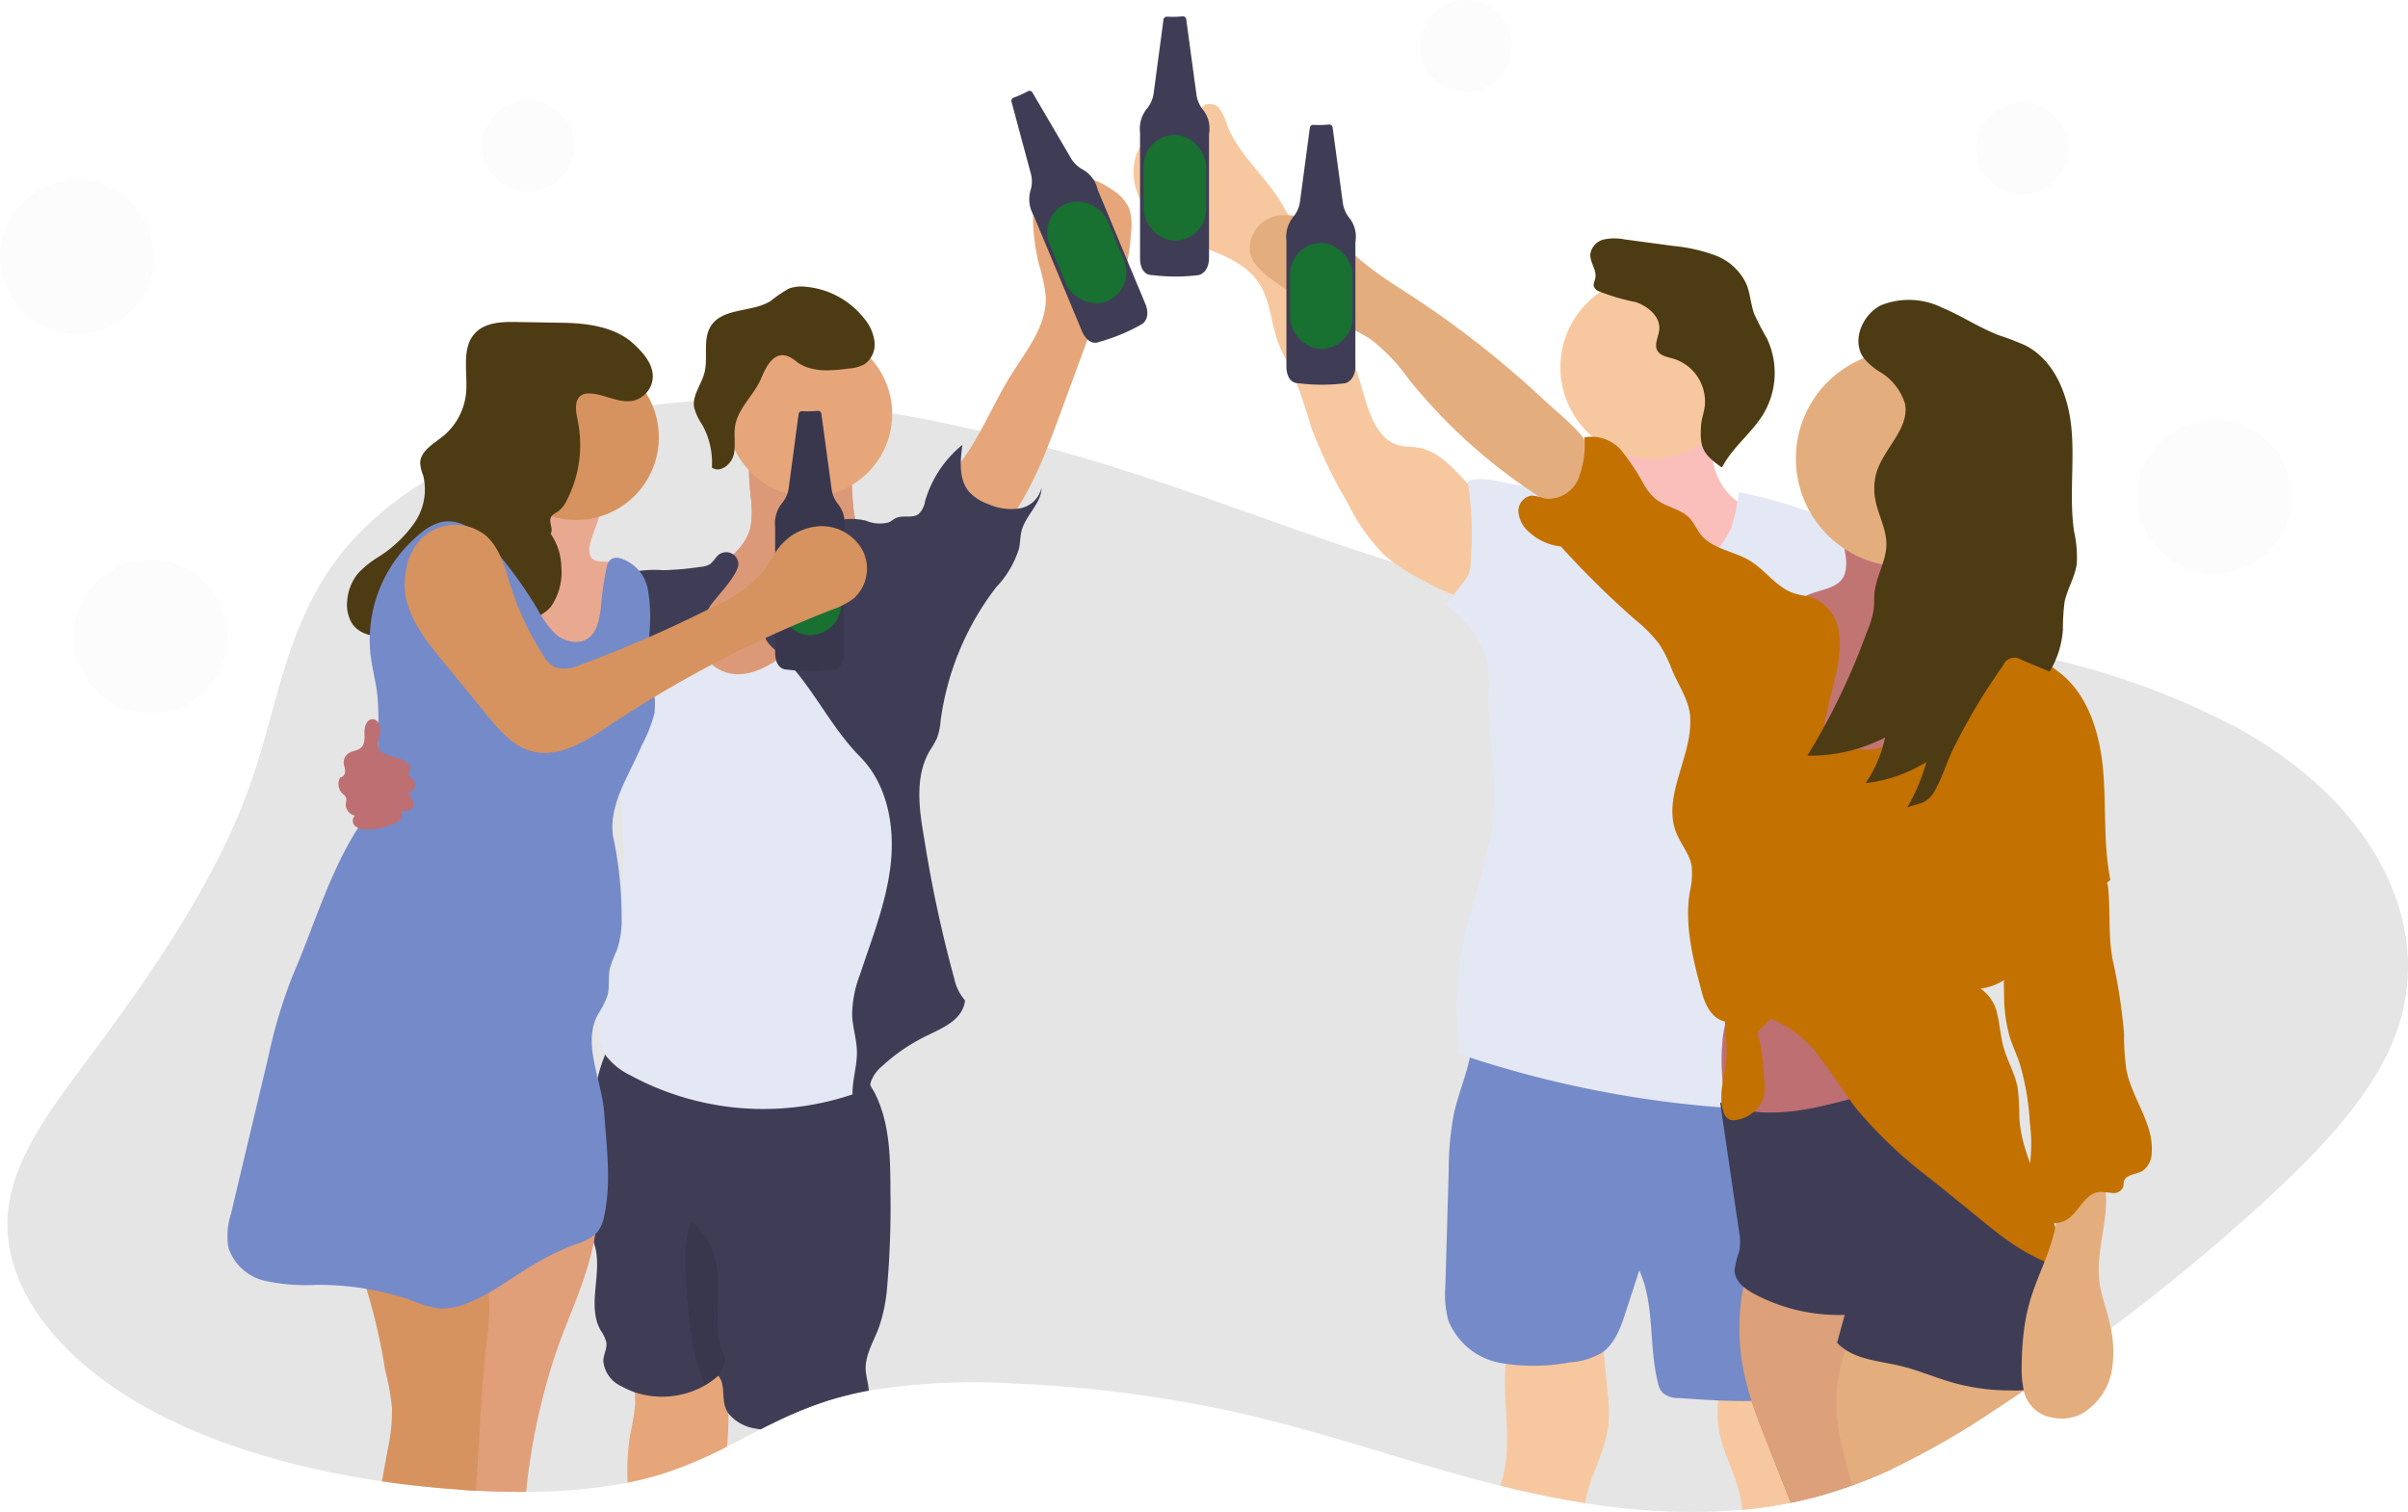 <svg xmlns="http://www.w3.org/2000/svg" id="prefix__Group_1002" width="240.143" height="150.81" data-name="Group 1002" viewBox="0 0 240.143 150.81">
    <defs>
        <style>
            .prefix__cls-2{fill:#e5e5e5}.prefix__cls-2,.prefix__cls-7{opacity:.1}.prefix__cls-3{fill:#be6f72}.prefix__cls-5{fill:#e6a67a}.prefix__cls-6{fill:#3f3d56}.prefix__cls-8{fill:#fbbebe}.prefix__cls-10{fill:#d69360}.prefix__cls-11{fill:#e3e8f4}.prefix__cls-12{fill:#4d3b13}.prefix__cls-14{fill:#758ac8}.prefix__cls-15{fill:#187031}.prefix__cls-17{fill:#f7c89f}.prefix__cls-20{fill:#e4ad7d}.prefix__cls-21{fill:#c37100}
        </style>
    </defs>
    <path id="prefix__Path_950" d="M273.817 345.986c-2.41 5.794-7.451 11.028-12.862 15.985q-7.136 6.537-15.266 12.634-2.253 1.692-4.578 3.342l-1.077.759q-1.432 1.013-2.913 2.008l-.118.08q-1.436.977-2.9 1.936a79.433 79.433 0 01-10.283 5.9c-1.269.588-2.579 1.136-3.935 1.627q-1.1.4-2.247.749c-1.252.381-2.539.713-3.882.986-.224.047-.451.091-.677.133-1.375.258-2.767.446-4.174.575a64.181 64.181 0 01-15.644-.681c-2.581-.4-5.122-.924-7.58-1.517-.3-.072-.6-.146-.905-.212-8.371-2.094-16.23-4.938-24.66-6.937q-4.358-1.035-8.885-1.756-2.209-.351-4.443-.635c-3.505-.436-7.055-.728-10.62-.876a64.941 64.941 0 00-14.343.719q-.914.167-1.8.377-1.13.264-2.217.6a39.471 39.471 0 00-5.689 2.342c-.362.178-.719.358-1.077.539-1.121.571-2.228 1.155-3.351 1.722a42.294 42.294 0 01-6.292 2.67 33.309 33.309 0 01-3.613.922 53.244 53.244 0 01-10.121.92c-1.665 0-3.332-.036-4.98-.123h-.051c-.563-.03-1.128-.063-1.692-.106-2.572-.176-5.136-.446-7.662-.817-8.655-1.269-16.863-3.668-23.465-7.328-8.97-4.965-14.665-12.371-13.815-19.771.613-5.331 4.424-10.281 8.039-15.128 6.725-9.025 13.025-18.255 16.34-27.984 2.689-7.9 3.491-16.247 9.678-23.345a32.438 32.438 0 017.468-6.162 47.685 47.685 0 016.913-3.495 59.756 59.756 0 018.333-2.718 66.319 66.319 0 017.472-1.4c1.367-.178 2.75-.315 4.142-.408q1.608-.112 3.23-.142h.167q.992-.019 1.984 0a92.46 92.46 0 0114.385 1.352c2.974.5 5.923 1.106 8.811 1.777q2.585.6 5.124 1.254c.516.133 1.032.269 1.542.406 12.041 3.226 22.636 7.681 34.237 11.337.059.019.116.038.176.053a71.474 71.474 0 007.243 1.819q2.694.539 5.5.943c2.86.423 5.782.757 8.724 1.045l.649.063c4.318.423 8.674.738 12.9 1.106 1.5.131 2.991.267 4.46.423q1.4.14 2.767.3c.656.076 1.314.152 1.972.233s1.354.165 2.031.252c.44.055.878.112 1.318.173 2.666.353 5.325.749 7.954 1.2 1.6.275 3.19.571 4.762.891q1.707.347 3.385.732 1.244.281 2.467.592a76.226 76.226 0 0118.164 6.8c13.883 7.624 20.09 20.184 15.48 31.265z" data-name="Path 950" transform="translate(-35.18 -242.1)" style="fill:#e5e5e5"/>
    <circle id="prefix__Ellipse_174" cx="4.576" cy="4.576" r="4.576" class="prefix__cls-2" data-name="Ellipse 174" transform="translate(48.098 9.973)"/>
    <circle id="prefix__Ellipse_175" cx="4.576" cy="4.576" r="4.576" class="prefix__cls-2" data-name="Ellipse 175" transform="translate(141.627)"/>
    <circle id="prefix__Ellipse_176" cx="4.576" cy="4.576" r="4.576" class="prefix__cls-2" data-name="Ellipse 176" transform="translate(197.085 10.248)"/>
    <circle id="prefix__Ellipse_177" cx="7.669" cy="7.669" r="7.669" class="prefix__cls-2" data-name="Ellipse 177" transform="translate(0 17.95)"/>
    <circle id="prefix__Ellipse_178" cx="7.669" cy="7.669" r="7.669" class="prefix__cls-2" data-name="Ellipse 178" transform="translate(7.351 55.818)"/>
    <circle id="prefix__Ellipse_179" cx="7.669" cy="7.669" r="7.669" class="prefix__cls-2" data-name="Ellipse 179" transform="translate(213.173 41.879)"/>
    <path id="prefix__Path_951" d="M351.491 310a8.25 8.25 0 01-.112 1.925c-.423 1.965-2.213 3.315-3.945 4.339s-3.637 1.993-4.667 3.721a6.336 6.336 0 00.611 6.846 10.093 10.093 0 006.146 3.6 14.229 14.229 0 0012.338-3.366A13.454 13.454 0 00365.947 315c-1.764.248-3.336-1.31-3.907-3s-.453-3.518-.675-5.289a1.815 1.815 0 00-.262-.846 1.9 1.9 0 00-1.094-.594c-2.039-.561-5.471-1.788-7.584-1.318-1.905.442-.965 4.447-.934 6.047z" class="prefix__cls-3" data-name="Path 951" transform="translate(-276.528 -259.366)"/>
    <path id="prefix__Path_952" d="M351.491 310a8.25 8.25 0 01-.112 1.925c-.423 1.965-2.213 3.315-3.945 4.339s-3.637 1.993-4.667 3.721a6.336 6.336 0 00.611 6.846 10.093 10.093 0 006.146 3.6 14.229 14.229 0 0012.338-3.366A13.454 13.454 0 00365.947 315c-1.764.248-3.336-1.31-3.907-3s-.453-3.518-.675-5.289a1.815 1.815 0 00-.262-.846 1.9 1.9 0 00-1.094-.594c-2.039-.561-5.471-1.788-7.584-1.318-1.905.442-.965 4.447-.934 6.047z" data-name="Path 952" transform="translate(-276.528 -259.366)" style="opacity:.758;fill:#e6a67a"/>
    <path id="prefix__Path_953" d="M337.834 743.3a42.291 42.291 0 01-6.292 2.67 33.319 33.319 0 01-3.613.922 22.742 22.742 0 01.264-4.866 25.917 25.917 0 00.472-2.778 7.286 7.286 0 00-.836-3.9 34.464 34.464 0 016.962-.692l.15.011a2.636 2.636 0 01.825.154 2.227 2.227 0 01.895.787 5.437 5.437 0 01.336.518 8.25 8.25 0 01.975 3.861 25.686 25.686 0 01-.138 3.313z" class="prefix__cls-5" data-name="Path 953" transform="translate(-265.336 -599.01)"/>
    <path id="prefix__Path_954" d="M403.318 749q-1.13.264-2.217.6a39.474 39.474 0 00-5.689 2.342 8.4 8.4 0 01-.173-1.752 9.782 9.782 0 017.478-1.538.989.989 0 01.474.19.635.635 0 01.127.158z" class="prefix__cls-3" data-name="Path 954" transform="translate(-318.484 -609.92)"/>
    <path id="prefix__Path_955" d="M336.661 606.437a16.245 16.245 0 01-.846 4.072c-.531 1.4-1.394 2.75-1.284 4.242.049.647.269 1.35.3 1.991q-.914.167-1.8.377-1.13.264-2.217.6a39.481 39.481 0 00-5.689 2.342c-.362.178-.719.358-1.077.54-.148-.019-.294-.042-.442-.07a4.328 4.328 0 01-2.769-1.513 2.429 2.429 0 01-.319-.635c-.345-1.03.015-2.314-.7-3.131l-.034.03-.025.017a7.109 7.109 0 01-1.286.927 8.621 8.621 0 01-6.981.673 7.654 7.654 0 01-1.309-.588 3.068 3.068 0 01-1.828-2.589c.042-.618.4-1.21.3-1.822a3.81 3.81 0 00-.573-1.189c-1.415-2.539.273-5.8-.616-8.561-.021-.066-.044-.131-.068-.195-.066-.18-.14-.353-.212-.527-.182-.4-.385-.8-.546-1.216a7.083 7.083 0 01-.317-1.073 13.425 13.425 0 01-.212-3.22 33.681 33.681 0 011.231-8.487c.129-.487.273-1.174.463-1.923a14.718 14.718 0 01.749-2.31 3 3 0 011.785-1.934c1.185-.277 3 .309 4.2.453l4.749.567 9.5 1.136a10.455 10.455 0 014.713 1.345c.089.061.176.125.262.193a5.359 5.359 0 01.952.969c.1.125.19.256.279.389a8.8 8.8 0 01.783 1.494c1.178 2.831 1.206 5.989 1.214 9.054a92.514 92.514 0 01-.33 9.572z" class="prefix__cls-6" data-name="Path 955" transform="translate(-248.191 -478.034)"/>
    <path id="prefix__Path_956" d="M357.378 685.795c-.286-1.1-.889-2.693-.977-3.127a39.682 39.682 0 01-.647-4.4c-.235-2.636-.658-6.347.273-8.853a6.079 6.079 0 012.046 2.682c1.464 3.26-.184 7.263 1.191 10.561a1.739 1.739 0 01.188.635 1.536 1.536 0 01-.292.779l-.463.77z" class="prefix__cls-7" data-name="Path 956" transform="translate(-287.113 -547.589)"/>
    <path id="prefix__Path_957" d="M484.178 195.012c1.557-2.539 3.689-5.035 3.556-8a15.858 15.858 0 00-.66-3.129 19.961 19.961 0 01-.146-9.158 10.343 10.343 0 017.48 1.675 4.269 4.269 0 011.652 1.857 5.375 5.375 0 01.184 2.3c-.116 1.779-.275 3.677-1.371 5.077-.341.438-.76.808-1.092 1.25a8.1 8.1 0 00-1.045 2.164l-3.6 9.784c-1.815 4.931-3.783 10.089-7.781 13.5-.1.082-2.962-3.986-3.2-4.394-.958-1.673-.539-2.38.62-3.78 2.293-2.766 3.535-6.106 5.403-9.146z" class="prefix__cls-5" data-name="Path 957" transform="translate(-383.446 -157.449)"/>
    <path id="prefix__Path_958" d="M262.408 665.33a16.253 16.253 0 01-.184 2.181c-.038.267-.083.531-.135.8-.721 3.766-2.517 7.347-3.774 11.016a64.007 64.007 0 00-2.962 13.852c-1.665 0-3.332-.036-4.98-.123h-.051c-.563-.03-1.128-.063-1.692-.106.51-4.485-.423-9.19.489-13.679.368-1.807 1-3.56 1.375-5.359a15.163 15.163 0 00.264-1.6 4.3 4.3 0 01.311-1.5 1.1 1.1 0 01.072-.129 3.624 3.624 0 01.745-.846 18.581 18.581 0 019.114-4.355c.475-.065.943-.12 1.408-.152z" class="prefix__cls-8" data-name="Path 958" transform="translate(-202.891 -544.372)"/>
    <path id="prefix__Path_959" d="M262.408 665.33a16.253 16.253 0 01-.184 2.181c-.038.267-.083.531-.135.8-.721 3.766-2.517 7.347-3.774 11.016a64.007 64.007 0 00-2.962 13.852c-1.665 0-3.332-.036-4.98-.123h-.051c-.563-.03-1.128-.063-1.692-.106.51-4.485-.423-9.19.489-13.679.368-1.807 1-3.56 1.375-5.359a15.163 15.163 0 00.264-1.6 4.3 4.3 0 01.311-1.5 1.1 1.1 0 01.072-.129 3.624 3.624 0 01.745-.846 18.581 18.581 0 019.114-4.355c.475-.065.943-.12 1.408-.152z" data-name="Path 959" transform="translate(-202.891 -544.372)" style="opacity:.728;fill:#d69360"/>
    <path id="prefix__Path_960" d="M208.689 683.344a33.15 33.15 0 01-.29 3.514c-.565 4.762-.671 9.731-1.058 14.565-.563-.03-1.128-.063-1.692-.106-2.572-.176-5.136-.446-7.662-.817q.292-1.633.588-3.266a17.686 17.686 0 00.413-4.036 23.623 23.623 0 00-.681-3.78 57.752 57.752 0 00-1.866-8.119 10.578 10.578 0 00-2.34-3.808c3.964-1.557 7.774-1.646 12.033-1.481a1.525 1.525 0 01.863.212 1.46 1.46 0 01.434.656 16.41 16.41 0 011.191 4.828 15.836 15.836 0 01.067 1.638z" class="prefix__cls-10" data-name="Path 960" transform="translate(-159.896 -552.745)"/>
    <circle id="prefix__Ellipse_180" cx="8.25" cy="8.25" r="8.25" class="prefix__cls-5" data-name="Ellipse 180" transform="translate(72.475 33.042)"/>
    <path id="prefix__Path_961" d="M337.164 362.542c1.058-1.8 1.984-4.058 4.019-4.559a6.244 6.244 0 013.463.487 1.692 1.692 0 01.846.491 1.663 1.663 0 01.256.876 57.342 57.342 0 01-.036 11.212c-.269 2.638-.721 5.263-.8 7.914-.112 3.675.493 7.349.294 11.02a50.66 50.66 0 01-1.365 8.234L341.3 409.6a1.94 1.94 0 01-.408.963 1.9 1.9 0 01-.749.423 27.874 27.874 0 01-22.558-1.766 6.842 6.842 0 01-2.426-1.944 5.7 5.7 0 01-.649-4.29c.275-1.46.869-2.837 1.269-4.269a32.852 32.852 0 00.9-6.842 54.2 54.2 0 00.049-9.1c-.222-2.08-.685-4.127-1.034-6.19a68.275 68.275 0 01-.893-9.4c-.053-1.881.034-3.969 1.335-5.325a6.132 6.132 0 012.342-1.379 6.921 6.921 0 014.519-.36 3.231 3.231 0 012.291 3.518c-.159.7-.609 1.305-.719 2.012a2.9 2.9 0 001.058 2.509c3.815 3.44 9.635-2.352 11.537-5.618z" class="prefix__cls-11" data-name="Path 961" transform="translate(-254.722 -301.967)"/>
    <path id="prefix__Path_962" d="M399.374 311.074a6.239 6.239 0 013.615-.212 3.5 3.5 0 002.293.163c.256-.123.468-.324.726-.438.7-.307 1.6.07 2.221-.377a2.187 2.187 0 00.647-1.259 11.286 11.286 0 013.73-5.653c-.222 1.623-.383 3.469.69 4.709a4.7 4.7 0 001.868 1.191 5.587 5.587 0 003.142.442 2.724 2.724 0 002.2-2.071c-.036 1.593-1.553 2.706-1.978 4.244-.161.575-.146 1.187-.258 1.775a9.815 9.815 0 01-2.3 3.918 27.874 27.874 0 00-5.543 13.374 6.452 6.452 0 01-.36 1.692 10.644 10.644 0 01-.7 1.21c-1.551 2.619-1.073 5.923-.546 8.915a127.8 127.8 0 002.977 13.844 4.807 4.807 0 001.068 2.164c-.184 1.847-2.048 2.689-3.723 3.486a18.264 18.264 0 00-4.527 3.065 3.568 3.568 0 00-1.134 1.576c-.165.594-.047 1.248-.258 1.826s-1.058.992-1.43.506c-.465-1.741.33-3.563.294-5.365-.025-1.216-.423-2.4-.48-3.615a11.569 11.569 0 01.783-4.036c1.2-3.641 2.653-7.248 3.07-11.058s-.362-7.971-3.065-10.69c-3.209-3.241-4.991-7.635-8.43-10.611-.546-.472-1.164-1.058-1.073-1.773a1.974 1.974 0 01.4-.859c1.18-1.667 2.75-3.027 4.019-4.622s2.288-3.43 2.062-5.461z" class="prefix__cls-6" data-name="Path 962" transform="translate(-316.63 -258.929)"/>
    <path id="prefix__Path_963" d="M317.862 354.447a6.184 6.184 0 01-.6.685 1.989 1.989 0 01-.95.294 30.711 30.711 0 01-3.759.336 11.6 11.6 0 00-3.173.2 5.663 5.663 0 00-3.264 2.814 13.955 13.955 0 00-1.32 4.2 56.217 56.217 0 00-.963 9.708 25.533 25.533 0 004.622-4.8 13.955 13.955 0 013.385-3.821c.666-.423 1.415-.7 2.086-1.115a11.961 11.961 0 003.3-3.6c.685-1 2.668-2.943 2.824-4.136a1.218 1.218 0 00-2.188-.765z" class="prefix__cls-6" data-name="Path 963" transform="translate(-246.413 -298.89)"/>
    <path id="prefix__Path_964" d="M369.108 235.693a6.693 6.693 0 01.749.523c1.436 1 3.359.817 5.1.588a3.825 3.825 0 001.538-.423 2.4 2.4 0 001.007-2.245 4.468 4.468 0 00-1.035-2.327 8.371 8.371 0 00-5.786-3.156 3.723 3.723 0 00-1.733.184 13.954 13.954 0 00-1.828 1.248c-1.86 1.142-4.724.635-5.923 2.458-.878 1.345-.252 3.173-.666 4.72-.309 1.155-1.2 2.206-1.028 3.385a5.461 5.461 0 00.81 1.756 7.759 7.759 0 01.971 4.28c.814.575 1.951-.319 2.177-1.288s-.034-2 .159-2.979c.341-1.716 1.855-2.974 2.539-4.548.486-1.129 1.286-3.033 2.949-2.176z" class="prefix__cls-12" data-name="Path 964" transform="translate(-290.288 -200.048)"/>
    <path id="prefix__Path_965" d="M276.545 325.8a1.594 1.594 0 00.11 1.136c.423.635 1.392.406 2.154.5a2.934 2.934 0 012.293 2.45 8.054 8.054 0 01-.345 3.541q-1.02 3.941-2.429 7.77c-2.526-.3-5.185-1.269-6.526-3.425-1.219-1.961-1.094-4.46-1.868-6.634a16.58 16.58 0 00-2.484-4.172c1.551.195 2.659-1.578 2.75-3.139s-.4-3.146-.066-4.671c.078-.362 6.19.778 6.784 1.191 1.719 1.195-.103 3.801-.373 5.453z" class="prefix__cls-8" data-name="Path 965" transform="translate(-217.729 -271.379)"/>
    <path id="prefix__Path_966" d="M276.545 325.8a1.594 1.594 0 00.11 1.136c.423.635 1.392.406 2.154.5a2.934 2.934 0 012.293 2.45 8.054 8.054 0 01-.345 3.541q-1.02 3.941-2.429 7.77c-2.526-.3-5.185-1.269-6.526-3.425-1.219-1.961-1.094-4.46-1.868-6.634a16.58 16.58 0 00-2.484-4.172c1.551.195 2.659-1.578 2.75-3.139s-.4-3.146-.066-4.671c.078-.362 6.19.778 6.784 1.191 1.719 1.195-.103 3.801-.373 5.453z" data-name="Path 966" transform="translate(-217.729 -271.379)" style="opacity:.483;fill:#d69360"/>
    <circle id="prefix__Ellipse_181" cx="8.25" cy="8.25" r="8.25" class="prefix__cls-10" data-name="Ellipse 181" transform="translate(49.205 35.369)"/>
    <path id="prefix__Path_967" d="M216.287 266.484c.3-.47-.212-1.125.023-1.631.14-.3.493-.436.766-.635a2.854 2.854 0 00.8-1.034 12.025 12.025 0 001.1-8.028c-.195-.914-.368-2.128.468-2.539a1.517 1.517 0 01.738-.127c1.506.049 2.962 1.058 4.424.7a2.539 2.539 0 001.862-2.215c.1-1.367-.929-2.539-1.936-3.459-1.813-1.667-4.576-2.037-7.038-2.077l-4.58-.076c-1.466-.025-3.11.021-4.129 1.073-1.468 1.513-.73 3.988-.941 6.084a6.346 6.346 0 01-2.327 4.263c-.95.757-2.257 1.481-2.24 2.691a4.376 4.376 0 00.3 1.208 5.829 5.829 0 01-.876 4.718 12.58 12.58 0 01-3.569 3.385 9.951 9.951 0 00-2.056 1.65 4.866 4.866 0 00-1.076 2.734 3.6 3.6 0 00.448 2.206c.895 1.43 3.042 1.64 4.512.81a7.344 7.344 0 002.962-3.977c.355-.937.717-2.01 1.627-2.431 1.151-.535 2.5.311 3.245 1.337a17.063 17.063 0 002.168 3.112 3.873 3.873 0 005.327-.44 5.988 5.988 0 001.058-4.055 5.908 5.908 0 00-1.06-3.247z" class="prefix__cls-12" data-name="Path 967" transform="translate(-161.372 -213.245)"/>
    <path id="prefix__Path_968" d="M174.768 351.355a3.036 3.036 0 01-2.625-.908 10.426 10.426 0 01-1.663-2.35 41.38 41.38 0 00-4.263-5.911c-1.388-1.6-3.319-3.228-5.38-2.733a5.1 5.1 0 00-1.879 1 13.7 13.7 0 00-5.113 12.223c.161 1.348.527 2.666.679 4.019a25.766 25.766 0 01.089 3.357c-.057 3.41-.173 7.017-2.012 9.89-2.85 4.443-4.375 9.748-6.467 14.6a49.821 49.821 0 00-2.471 8.187l-1.178 4.94-2.56 10.768a7.182 7.182 0 00-.25 3.385 5.02 5.02 0 003.626 3.29 18.971 18.971 0 005.092.406 28.5 28.5 0 019.623 1.572 10.318 10.318 0 002.682.787 6.241 6.241 0 002.735-.506c2.384-.922 4.428-2.539 6.624-3.844a26.173 26.173 0 014.316-2.088 4.734 4.734 0 002.08-1.164 3.759 3.759 0 00.7-1.661c.715-3.334.235-6.789 0-10.19s-2.268-7-.586-9.962a7.981 7.981 0 00.916-1.838c.228-.867.036-1.8.228-2.676a13.835 13.835 0 01.715-1.849 9.747 9.747 0 00.457-3.446 37.815 37.815 0 00-.8-7.616c-.666-3.173 1.538-6.311 2.8-9.308a14.783 14.783 0 001.282-3.235 9.972 9.972 0 00-.212-3.131 27.394 27.394 0 01-.3-4.866 16.371 16.371 0 00-.154-4.366 3.98 3.98 0 00-2.778-3.089 1.134 1.134 0 00-.956.15 1.237 1.237 0 00-.336.592 31.867 31.867 0 00-.635 4.443c-.262 1.484-.567 2.815-2.026 3.128z" class="prefix__cls-14" data-name="Path 968" transform="translate(-116.892 -287.363)"/>
    <path id="prefix__Path_969" d="M196.126 433.992c.087-.586-.186-1.365-.779-1.343-.546.021-.789.7-.787 1.252s.076 1.176-.311 1.561c-.343.341-.91.33-1.307.607a1.075 1.075 0 00-.451.882c0 .294.133.575.142.87s-.188.635-.48.616a1.326 1.326 0 00.193 1.608c.152.148.351.275.4.482a1.164 1.164 0 01-.034.434 1.136 1.136 0 00.9 1.3.713.713 0 00.038 1.058 1.655 1.655 0 001.136.326 6.906 6.906 0 002.668-.552 1.591 1.591 0 00.736-.508.635.635 0 00-.061-.821 1.244 1.244 0 001.172-.212c.374-.444-.027-1.1-.423-1.532a.846.846 0 00.393-1.506c-.135-.1-.319-.186-.338-.353s.123-.275.182-.423c.135-.332-.173-.671-.472-.872-.707-.47-1.747-.461-2.376-.935s-.232-1.305-.141-1.939z" class="prefix__cls-3" data-name="Path 969" transform="translate(-158.214 -360.914)"/>
    <path id="prefix__Path_970" d="M402.008 287.257a10.013 10.013 0 01-1.542.036.336.336 0 00-.37.292l-.984 7.379a3 3 0 01-.635 1.462 3.186 3.186 0 00-.717 2.435v12.534s-.063 1.671 1.221 1.671a18.566 18.566 0 004.629 0s1.028-.195 1.028-1.737v-12.342a3.019 3.019 0 00-.635-2.454 3.071 3.071 0 01-.616-1.453l-1.022-7.533a.336.336 0 00-.357-.29z" class="prefix__cls-6" data-name="Path 970" transform="translate(-320.453 -246.279)"/>
    <path id="prefix__Path_971" d="M402.008 287.257a10.013 10.013 0 01-1.542.036.336.336 0 00-.37.292l-.984 7.379a3 3 0 01-.635 1.462 3.186 3.186 0 00-.717 2.435v12.534s-.063 1.671 1.221 1.671a18.566 18.566 0 004.629 0s1.028-.195 1.028-1.737v-12.342a3.019 3.019 0 00-.635-2.454 3.071 3.071 0 01-.616-1.453l-1.022-7.533a.336.336 0 00-.357-.29z" class="prefix__cls-7" data-name="Path 971" transform="translate(-320.453 -246.279)"/>
    <rect id="prefix__Rectangle_495" width="6.234" height="10.542" class="prefix__cls-15" data-name="Rectangle 495" rx="3.117" transform="translate(77.665 52.805)"/>
    <path id="prefix__Path_972" d="M510.848 136.4a9.748 9.748 0 01-1.409.635.338.338 0 00-.231.41l1.934 7.193a2.987 2.987 0 01-.017 1.591 3.173 3.173 0 00.275 2.524l4.828 11.568s.584 1.565 1.771 1.07a18.433 18.433 0 004.273-1.79s.874-.575.281-2l-4.753-11.39a3.028 3.028 0 00-1.53-2.022 3.078 3.078 0 01-1.128-1.1l-3.844-6.558a.339.339 0 00-.45-.131z" class="prefix__cls-6" data-name="Path 972" transform="translate(-408.335 -127.303)"/>
    <rect id="prefix__Rectangle_496" width="6.234" height="10.542" class="prefix__cls-15" data-name="Rectangle 496" rx="3.117" transform="rotate(-22.65 105.437 -247.595)"/>
    <path id="prefix__Path_973" d="M225.974 342.111c-2.274.937-3.173 3.852-2.64 6.251s2.139 4.4 3.7 6.3l4.388 5.352c1.212 1.481 2.539 3.04 4.388 3.556 2.7.755 5.407-.967 7.745-2.524a116.67 116.67 0 0122.245-11.584 7.484 7.484 0 002.175-1.125 4.01 4.01 0 00.944-4.654 4.66 4.66 0 00-4.119-2.551 5.566 5.566 0 00-4.383 2.251c-.489.649-.846 1.392-1.318 2.052a12.935 12.935 0 01-4.876 3.611 124.537 124.537 0 01-13.539 5.923 3.31 3.31 0 01-2.6.195 3.155 3.155 0 01-1.115-1.193 29.629 29.629 0 01-3.194-6.808c-.578-1.8-1.045-3.757-2.433-5.035a4.845 4.845 0 00-7 .846s-1.728 2.528-.671 3.586 2.303-4.449 2.303-4.449z" class="prefix__cls-10" data-name="Path 973" transform="translate(-182.828 -288.654)"/>
    <path id="prefix__Path_974" d="M783.483 293.3a6.456 6.456 0 01.273 2.6c-.055 1.07-.324 2.327-1.318 2.735-.647.26-1.447.063-2.022.457-.7.474-.664 1.494-.556 2.327a15.749 15.749 0 001.883 6.6 14.028 14.028 0 002.5 2.731c1.834 1.654 3.846 3.271 6.256 3.823a2.617 2.617 0 001.206.051 2.5 2.5 0 001.043-.635c1.4-1.282 2.115-3.112 3.046-4.77a17.726 17.726 0 001.813-3.634 6.347 6.347 0 00-1.942-6.4c-.413-.353-.87-.649-1.269-1.015a6.511 6.511 0 01-1.9-3.7 16.174 16.174 0 01-.091-4.231 23.02 23.02 0 00-6.281.506 12.229 12.229 0 00-3.042.707c-.943.502.145 1.139.401 1.848z" class="prefix__cls-8" data-name="Path 974" transform="translate(-621.691 -248.597)"/>
    <path id="prefix__Path_975" d="M783.483 293.3a6.456 6.456 0 01.273 2.6c-.055 1.07-.324 2.327-1.318 2.735-.647.26-1.447.063-2.022.457-.7.474-.664 1.494-.556 2.327a15.749 15.749 0 001.883 6.6 14.028 14.028 0 002.5 2.731c1.834 1.654 3.846 3.271 6.256 3.823a2.617 2.617 0 001.206.051 2.5 2.5 0 001.043-.635c1.4-1.282 2.115-3.112 3.046-4.77a17.726 17.726 0 001.813-3.634 6.347 6.347 0 00-1.942-6.4c-.413-.353-.87-.649-1.269-1.015a6.511 6.511 0 01-1.9-3.7 16.174 16.174 0 01-.091-4.231 23.02 23.02 0 00-6.281.506 12.229 12.229 0 00-3.042.707c-.943.502.145 1.139.401 1.848z" data-name="Path 975" transform="translate(-621.691 -248.597)" style="fill:#f7c89f;opacity:.1"/>
    <path id="prefix__Path_976" d="M603.691 183.118c-3.436-1.178-5.077-5.782-8.674-6.3-.567-.083-1.149-.051-1.705-.182-2.071-.491-2.962-2.886-3.56-4.927a79.813 79.813 0 00-8.4-19.5c-1.58-2.539-4.079-4.624-5.219-7.4a5.747 5.747 0 00-.867-1.86c-.472-.5-1.481-.573-1.737.066a1.481 1.481 0 00-.047.7l.248 2.634-4.3-.387a2.514 2.514 0 00-1.191.085 2.02 2.02 0 00-.937.975c-1.455 2.735.1 6.319 2.663 8.049 3 2.02 7.284 2.327 9.276 5.342 1.185 1.794 1.208 4.1 1.989 6.105.372.958.916 1.838 1.35 2.767a57.15 57.15 0 011.891 5.541 48.841 48.841 0 003.634 7.54 19.422 19.422 0 003.723 5.251 18.312 18.312 0 003.546 2.327c3.059 1.671 6.666 3.279 9.907 2a21.7 21.7 0 00-1.59-8.826z" class="prefix__cls-17" data-name="Path 976" transform="translate(-453.704 -132.189)"/>
    <path id="prefix__Path_977" d="M750.422 730.147c-.26 2.761-1.936 5.261-2.327 7.918-2.581-.4-5.122-.924-7.58-1.517-.3-.072-.6-.146-.905-.212 1.392-3.808.18-8.073.548-12.128.036-.389.087-.779.154-1.164 3.188-1.087 6.067-2.539 9.41-2.115l.2 2.033.4 4.053a16.433 16.433 0 01.1 3.132z" class="prefix__cls-17" data-name="Path 977" transform="translate(-590.003 -588.15)"/>
    <path id="prefix__Path_978" d="M853.291 736.783c-1.252.381-2.539.713-3.882.986-.224.047-.451.091-.677.133-1.375.258-2.767.446-4.174.575-.144-2.941-2.115-5.644-2.4-8.663a12.719 12.719 0 01.023-2.253c.025-.3.055-.592.083-.889l.6-6.086a9.384 9.384 0 011.432-.07c2.75.066 5.253 1.257 7.978 2.185a19.01 19.01 0 01.212 3.884c-.1 3.3-.635 6.649.592 9.681.063.172.139.343.213.517z" class="prefix__cls-17" data-name="Path 978" transform="translate(-670.824 -587.88)"/>
    <path id="prefix__Path_979" d="M716.323 577.453c.37 2.886-1.1 5.648-1.743 8.485a30.028 30.028 0 00-.537 5.733l-.334 11.532a10.283 10.283 0 00.288 3.433 6.911 6.911 0 005.149 4.248 19.346 19.346 0 006.943-.042 7.234 7.234 0 003.249-.979c1.288-.9 1.851-2.5 2.338-3.994l1.373-4.216c1.58 3.558.912 7.449 1.859 11.225a2.175 2.175 0 00.423.958 2.372 2.372 0 001.656.556c4.146.292 8.35.582 12.429-.212a4.306 4.306 0 004.113-5.147c-.057-4.572-1.709-8.982-2.077-13.539-.159-1.953-.08-3.916-.15-5.875a39.337 39.337 0 00-.412-4.4 4.573 4.573 0 00-3.742-4.252c-9.699-3.94-20.366-3.902-30.825-3.514z" class="prefix__cls-14" data-name="Path 979" transform="translate(-569.566 -474.952)"/>
    <circle id="prefix__Ellipse_182" cx="9.097" cy="9.097" r="9.097" class="prefix__cls-17" data-name="Ellipse 182" transform="translate(155.615 27.542)"/>
    <path id="prefix__Path_980" d="M742.444 324.053c-.675 1.481-1.737 2.962-3.317 3.338a4.539 4.539 0 01-4.064-1.391 16.152 16.152 0 01-2.513-3.694 6.927 6.927 0 00-2.061-2.5 6.169 6.169 0 00-4.345-.552 19.932 19.932 0 01-4.443.569c-1.868-.125-3.772-1.058-5.534-.436a33.433 33.433 0 01.3 7.984 3.6 3.6 0 01-.169 1.193 3.856 3.856 0 01-.616.99l-1.692 2.181a10.563 10.563 0 014.019 5.308 13.352 13.352 0 01.235 3.846c-.04 3.789.783 7.563.522 11.343-.3 4.428-2.073 8.612-2.985 12.955a33.916 33.916 0 00-.436 11.339 106.76 106.76 0 0029.274 5.511c1.771.1 3.683.112 5.136-.905a5.588 5.588 0 002.115-3.755 16.672 16.672 0 00-.089-4.413q-.654-5.955-1.305-11.91a28.353 28.353 0 01.478-11.807l2.115-10.167a20.934 20.934 0 011.206-4.248c.491-1.1 1.17-2.116 1.712-3.186a14.074 14.074 0 001.32-4.077 2.7 2.7 0 00-.017-1.248 2.889 2.889 0 00-1.563-1.451 45.418 45.418 0 00-12.515-4.39 18.075 18.075 0 01-.768 3.573z" class="prefix__cls-11" data-name="Path 980" transform="translate(-569.803 -271.391)"/>
    <path id="prefix__Path_981" d="M795.291 228.72c1.058-2.027 3.036-3.448 4.185-5.428a8.024 8.024 0 00.258-7.4 26.792 26.792 0 01-1.269-2.445c-.353-.982-.387-2.063-.8-3.023a5.589 5.589 0 00-3.1-2.809 16.593 16.593 0 00-4.174-.933l-4.806-.647a5.288 5.288 0 00-2.094 0 1.776 1.776 0 00-1.362 1.441c-.066.831.664 1.606.495 2.422-.061.288-.231.58-.133.859a.872.872 0 00.423.423 21.328 21.328 0 003.738 1.106c1.235.415 2.475 1.455 2.35 2.75-.068.7-.516 1.42-.212 2.044.292.578 1.058.683 1.669.863a4.473 4.473 0 013.078 4.76c-.089.635-.317 1.242-.364 1.879-.154 2.23.2 2.867 2.018 4.163z" class="prefix__cls-12" data-name="Path 981" transform="translate(-623.529 -182.152)"/>
    <path id="prefix__Path_982" d="M878.195 334.44a3.088 3.088 0 01-.226 1.233c-.66 1.407-2.68 1.318-4.02 2.116-1.667.994-2.035 3.213-2.187 5.147a23.145 23.145 0 00.156 6.558 8.818 8.818 0 003.33 5.5 8.478 8.478 0 007.681.649 17.163 17.163 0 006.412-4.688 20.437 20.437 0 004.189-6.3 2.007 2.007 0 00.176-1.295c-.2-.635-.889-.922-1.451-1.269a6.4 6.4 0 01-2.644-3.639 15.8 15.8 0 01-.546-4.55c-.017-1.593-.021-3.334-1.036-4.563a5.524 5.524 0 00-4.379-1.561c-1.312 0-4.942.125-5.837 1.269-.735.953.435 4.031.382 5.393z" class="prefix__cls-3" data-name="Path 982" transform="translate(-694.076 -278.229)"/>
    <path id="prefix__Path_983" d="M878.195 334.44a3.088 3.088 0 01-.226 1.233c-.66 1.407-2.68 1.318-4.02 2.116-1.667.994-2.035 3.213-2.187 5.147a23.145 23.145 0 00.156 6.558 8.818 8.818 0 003.33 5.5 8.478 8.478 0 007.681.649 17.163 17.163 0 006.412-4.688 20.437 20.437 0 004.189-6.3 2.007 2.007 0 00.176-1.295c-.2-.635-.889-.922-1.451-1.269a6.4 6.4 0 01-2.644-3.639 15.8 15.8 0 01-.546-4.55c-.017-1.593-.021-3.334-1.036-4.563a5.524 5.524 0 00-4.379-1.561c-1.312 0-4.942.125-5.837 1.269-.735.953.435 4.031.382 5.393z" data-name="Path 983" transform="translate(-694.076 -278.229)" style="fill:#e4ad7d;opacity:.1"/>
    <path id="prefix__Path_984" d="M845.042 570.073a1.809 1.809 0 00.44.863 1.747 1.747 0 00.713.336c6.943 2.037 14.36 1.225 21.549.393a41.079 41.079 0 01-2.244-9.165c-.226-2.591.028-5.289-.891-7.719-.271-.719-16.052 2.591-17.609 2.86-.8.138-1.716.091-2.281.724-.681.766-.738 2.589-.81 3.543a23.287 23.287 0 001.133 8.165z" class="prefix__cls-3" data-name="Path 984" transform="translate(-672.202 -457.128)"/>
    <path id="prefix__Path_985" d="M867.563 710.278c-1.269.588-2.579 1.136-3.935 1.627q-1.1.4-2.247.749c-1.252.381-2.539.713-3.882.986l-2.3-5.828c-.565-1.43-1.13-2.867-1.6-4.328a27.11 27.11 0 01-.808-3.044 21.717 21.717 0 01.525-10.529c2.932.552 5.8.912 8.686 1.331 1.542.212 3.089.461 4.654.755q.184 1.53.334 3.059.229 2.361.375 4.722.322 5.245.198 10.5z" class="prefix__cls-3" data-name="Path 985" transform="translate(-678.914 -563.752)"/>
    <path id="prefix__Path_986" d="M867.563 710.278c-1.269.588-2.579 1.136-3.935 1.627q-1.1.4-2.247.749c-1.252.381-2.539.713-3.882.986l-2.3-5.828c-.565-1.43-1.13-2.867-1.6-4.328a27.11 27.11 0 01-.808-3.044 21.717 21.717 0 01.525-10.529c2.932.552 5.8.912 8.686 1.331 1.542.212 3.089.461 4.654.755q.184 1.53.334 3.059.229 2.361.375 4.722.322 5.245.198 10.5z" data-name="Path 986" transform="translate(-678.914 -563.752)" style="opacity:.792;fill:#e4ad7d"/>
    <path id="prefix__Path_987" d="M919.849 719.5a13.7 13.7 0 01-.652 3.658l-.066.252a3.486 3.486 0 01-1.868-1.4 4 4 0 01-.5-1.174q-1.436.977-2.9 1.936a79.422 79.422 0 01-10.284 5.9c-1.269.588-2.579 1.136-3.935 1.627q-.423-1.481-.8-2.981a27.6 27.6 0 01-.652-3.129 15.893 15.893 0 01.7-7.119l.1-.275a15.556 15.556 0 011.386-2.917c.527-.846 1.57-.7 2.634-.423.482.125.971.275 1.415.368 2.765.58 5.636-.019 8.462.14a10.115 10.115 0 013.882.988 5.33 5.33 0 012.885 3.173 4.739 4.739 0 01.14.635 5.62 5.62 0 01.053.741z" class="prefix__cls-20" data-name="Path 987" transform="translate(-714.932 -582.138)"/>
    <path id="prefix__Path_988" d="M650.821 213.333a98.351 98.351 0 00-14.413-11.17 39.585 39.585 0 01-3.808-2.714c-1.269-1.058-2.376-2.3-3.723-3.252a6.213 6.213 0 00-4.633-1.293 3.378 3.378 0 00-2.82 3.482c.212 1.426 1.494 2.4 2.678 3.222a57.479 57.479 0 006.935 4.322 21.722 21.722 0 012.46 1.312 18.457 18.457 0 013.774 3.962 55.093 55.093 0 0015.655 13.328c.072.042 2.574-5.359 2.469-6.059-.233-1.609-3.423-4.023-4.574-5.14z" class="prefix__cls-20" data-name="Path 988" transform="translate(-496.8 -173.403)"/>
    <path id="prefix__Path_989" d="M863.128 605.421c-3.372.212-6.607 1.35-9.9 2.075s-6.882 1.007-9.943-.423l1.862 12.712a5.9 5.9 0 01.057 2.126 7.989 7.989 0 00-.478 1.97c.049 1.075 1.058 1.83 2.008 2.327a17.95 17.95 0 008.97 2.067c-.231.931-.518 1.851-.751 2.782 1.555 1.669 4.1 1.781 6.317 2.31 1.692.4 3.279 1.094 4.938 1.582a21.077 21.077 0 006.179.861 6.423 6.423 0 004-1.092c1.348-1.085 1.766-2.93 2.058-4.635a10.549 10.549 0 00.212-2.877 11.409 11.409 0 00-.96-3.173l-2.9-7.034c-.527-1.269-1.058-2.558-1.692-3.783-2.076-3.962-5.516-8.073-9.977-7.795z" class="prefix__cls-6" data-name="Path 989" transform="translate(-671.742 -497.126)"/>
    <path id="prefix__Path_990" d="M790.726 320.252a3.173 3.173 0 013.321-2.025 6.166 6.166 0 012.327 1.034l4.041 2.522a17.609 17.609 0 011.923 1.324c2.786 2.31 3.861 6.107 4.168 9.714s0 7.275.717 10.823c-1.705 1.413-3.6 2.608-5.3 4.02a13.321 13.321 0 00-2.473 2.431c-.537.747-.92 1.6-1.481 2.327a5.6 5.6 0 01-3.708 2.06 4.02 4.02 0 011.692 2.619c.25 1.039.317 2.115.594 3.154.381 1.411 1.17 2.7 1.43 4.138a26.022 26.022 0 01.167 3.017c.33 5.211 4.419 9.765 4.155 14.978a22.712 22.712 0 01-5.428-2.854c-.753-.539-1.481-1.123-2.194-1.705l-5.388-4.369a44.781 44.781 0 01-7.351-6.935c-1.307-1.667-2.374-3.512-3.685-5.174a11.263 11.263 0 00-4.929-3.871c-.294.442-.817.749-1.111 1.191a.885.885 0 00-.123.228 1 1 0 00.07.584 12.156 12.156 0 01.423 2.621l.133 1.591a5.417 5.417 0 010 1.269 3.344 3.344 0 01-2.822 2.627 1.228 1.228 0 01-.594-.019 1.272 1.272 0 01-.7-.908c-.535-1.807.286-3.713.351-5.593a13.458 13.458 0 00-.049-1.43l-.127-1.876c-1.229-.256-1.936-1.576-2.261-2.788-.88-3.273-1.766-6.66-1.257-10.011a8.356 8.356 0 00.212-2.7c-.212-1.2-1.075-2.173-1.53-3.3-1.481-3.683 1.665-7.681 1.373-11.635-.123-1.661-1.176-3.1-1.811-4.644a13.115 13.115 0 00-1.269-2.562 14.181 14.181 0 00-2.369-2.41 90.484 90.484 0 01-7.442-7.332 5.5 5.5 0 01-3.205-1.468 2.948 2.948 0 01-1.032-1.995 1.558 1.558 0 011.32-1.614 5 5 0 011.305.3 3.243 3.243 0 003.362-1.976 9.255 9.255 0 00.6-4.129 3.96 3.96 0 013.666 1.284 23.23 23.23 0 012.306 3.491 5.409 5.409 0 001.151 1.39c1.018.808 2.484.96 3.372 1.9.451.482.7 1.121 1.113 1.637 1.159 1.453 3.281 1.631 4.866 2.587s2.687 2.7 4.443 3.271c.635.212 1.326.239 1.955.474a4.378 4.378 0 012.539 3.615 13.108 13.108 0 01-.489 4.595l-.814 3.535a2.4 2.4 0 00.26 2.283 2.352 2.352 0 00.937.472c1.481.482 3.131.956 4.523.273a5.35 5.35 0 001.646-1.439 27.327 27.327 0 004.481-8.617z" class="prefix__cls-21" data-name="Path 990" transform="translate(-596.759 -255.879)"/>
    <path id="prefix__Path_991" d="M994.492 665.261a6.285 6.285 0 01-3.1 4.726 4.443 4.443 0 01-3.362.233 3.487 3.487 0 01-1.868-1.4 4 4 0 01-.5-1.174.368.368 0 00-.015-.066 9.307 9.307 0 01-.2-2.278 29.74 29.74 0 01.212-3.552 19.241 19.241 0 01.584-2.936c.393-1.373.96-2.7 1.481-4.019.271-.7.531-1.4.745-2.116.129-.423.239-.859.328-1.3l.032-.159c.017-.089.032-.178.047-.267a12.668 12.668 0 01.817-3.543c1.269-2.558 3.74-1.9 4.117.455a4.143 4.143 0 01.049.552c.057 2.985-1.128 5.9-.586 8.9a20.72 20.72 0 00.575 2.162c.19.654.362 1.316.493 1.987a11.29 11.29 0 01.151 3.795z" class="prefix__cls-20" data-name="Path 991" transform="translate(-783.828 -528.95)"/>
    <path id="prefix__Path_992" d="M989.069 514.66a23.7 23.7 0 00.245 3.66c.573 2.835 2.75 5.344 2.509 8.225a2.22 2.22 0 01-.933 1.8c-.614.347-1.629.319-1.83 1.018-.057.195-.027.406-.091.6a1.045 1.045 0 01-1.058.575 11.623 11.623 0 00-1.284-.114c-1.534.129-2.1 2.181-3.463 2.886a2.615 2.615 0 01-2.875-.489 3.581 3.581 0 01-1.031-2.821 21 21 0 01.423-2.3 15.98 15.98 0 00-.01-4.168 25.2 25.2 0 00-1.043-6.019c-.315-.91-.734-1.779-1.007-2.7a15.708 15.708 0 01-.518-4.039c-.083-2.862.114-5.923 1.824-8.225 1.284-1.726 3.125-3.129 4.578-4.726.91-1 1.172-1.314 2.177-.465a4.579 4.579 0 011.786 2.6c.254 2.418 0 4.8.453 7.258a55.716 55.716 0 011.148 7.444z" class="prefix__cls-21" data-name="Path 992" transform="translate(-777.242 -411.541)"/>
    <circle id="prefix__Ellipse_183" cx="10.789" cy="10.789" r="10.789" class="prefix__cls-20" data-name="Ellipse 183" transform="translate(179.097 34.946)"/>
    <path id="prefix__Path_993" d="M903.944 271.354a1.207 1.207 0 011.8-.575l2.841 1.187a9.276 9.276 0 001.32-4.18 21.562 21.562 0 01.161-2.721c.258-1.324 1.043-2.511 1.225-3.848a11.828 11.828 0 00-.273-3.241c-.482-3.326.036-6.719-.241-10.068s-1.62-6.937-4.608-8.475a28.022 28.022 0 00-2.638-1.011c-1.961-.747-3.719-1.942-5.657-2.75a7.475 7.475 0 00-6.093-.25c-1.879.929-2.972 3.541-1.752 5.246a6.4 6.4 0 001.553 1.362 5.631 5.631 0 012.577 3.213c.474 2.49-2.115 4.443-2.845 6.878a5.845 5.845 0 00-.07 2.917c.315 1.443 1.085 2.805 1.058 4.282-.021 1.618-.99 3.084-1.172 4.694-.066.59-.025 1.189-.1 1.777a9.172 9.172 0 01-.683 2.249 67.291 67.291 0 01-5.923 12.31 16.3 16.3 0 007.749-1.811 12.806 12.806 0 01-1.94 4.557 14.682 14.682 0 006.063-2.116 19.7 19.7 0 01-1.925 4.572c.072-.123 1.4-.423 1.648-.563a2.87 2.87 0 001.164-1.242c.719-1.286 1.168-2.837 1.834-4.174a60.782 60.782 0 014.931-8.221z" class="prefix__cls-12" data-name="Path 993" transform="translate(-704.179 -204.98)"/>
    <path id="prefix__Path_994" d="M574.008 101.257a10.015 10.015 0 01-1.542.036.336.336 0 00-.37.292l-.984 7.379a3 3 0 01-.635 1.462 3.186 3.186 0 00-.717 2.435v12.534s-.063 1.671 1.221 1.671a18.565 18.565 0 004.629 0s1.028-.195 1.028-1.737v-12.342a3.019 3.019 0 00-.635-2.454 3.072 3.072 0 01-.616-1.453l-1.022-7.533a.336.336 0 00-.357-.29z" class="prefix__cls-6" data-name="Path 994" transform="translate(-456.066 -99.628)"/>
    <rect id="prefix__Rectangle_497" width="6.234" height="10.542" class="prefix__cls-15" data-name="Rectangle 497" rx="3.117" transform="translate(114.051 13.457)"/>
    <path id="prefix__Path_995" d="M643.008 152.257a10.016 10.016 0 01-1.542.036.336.336 0 00-.37.292l-.984 7.379a3 3 0 01-.635 1.462 3.186 3.186 0 00-.717 2.435v12.534s-.063 1.671 1.221 1.671a18.563 18.563 0 004.629 0s1.028-.195 1.028-1.737v-12.342a3.019 3.019 0 00-.635-2.454 3.072 3.072 0 01-.616-1.453l-1.022-7.533a.336.336 0 00-.357-.29z" class="prefix__cls-6" data-name="Path 995" transform="translate(-510.469 -139.839)"/>
    <rect id="prefix__Rectangle_498" width="6.234" height="10.542" class="prefix__cls-15" data-name="Rectangle 498" rx="3.117" transform="translate(128.648 24.246)"/>
</svg>
